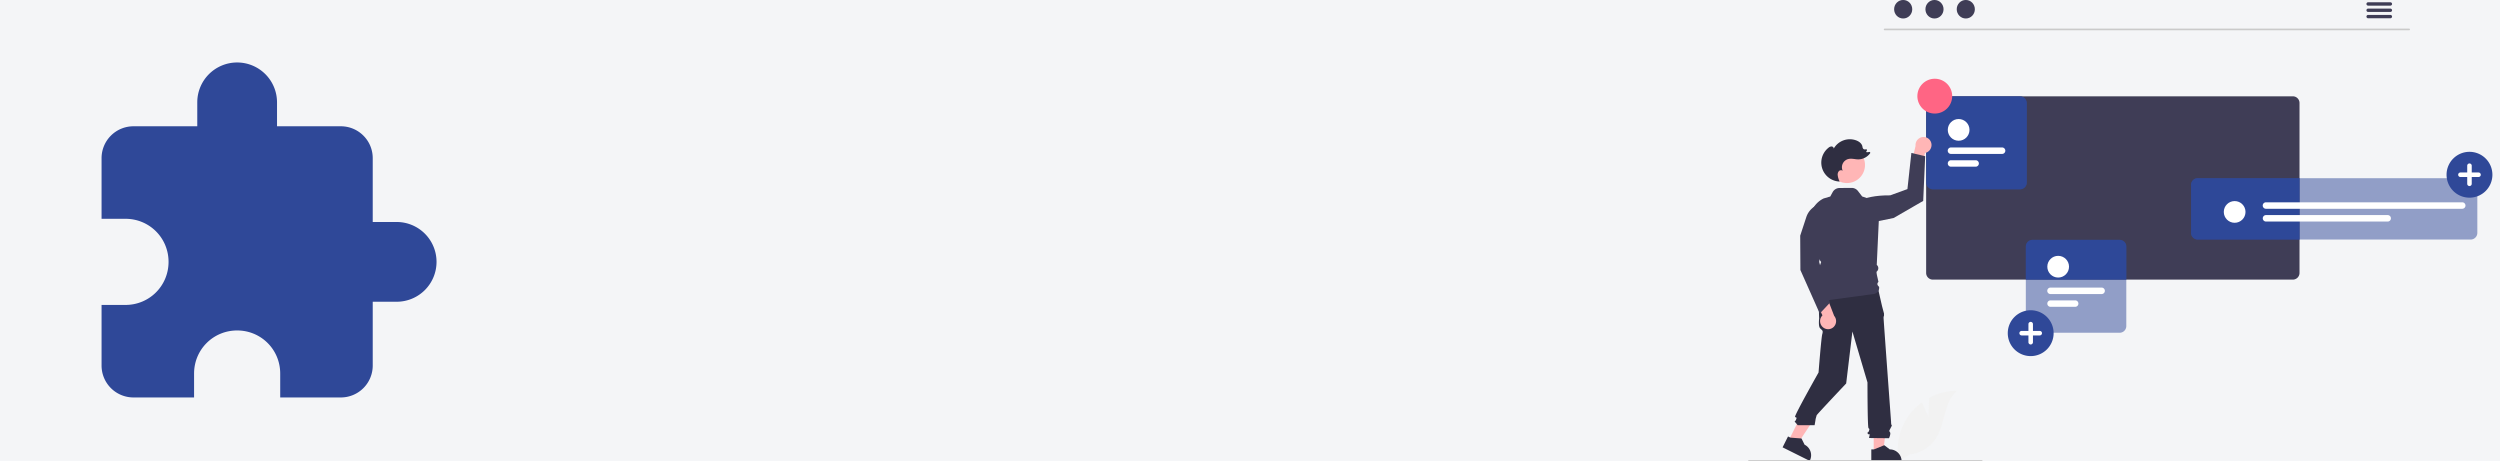 <?xml version="1.0" encoding="UTF-8" standalone="no"?>
<svg
   width="1280"
   height="236"
   viewBox="0 0 1280 236"
   version="1.1"
   id="svg5525"
   sodipodi:docname="Module.svg"
   inkscape:version="1.2.2 (732a01da63, 2022-12-09)"
   xml:space="preserve"
   xmlns:inkscape="http://www.inkscape.org/namespaces/inkscape"
   xmlns:sodipodi="http://sodipodi.sourceforge.net/DTD/sodipodi-0.dtd"
   xmlns="http://www.w3.org/2000/svg"
   xmlns:svg="http://www.w3.org/2000/svg"><defs
     id="defs5529" /><sodipodi:namedview
     id="namedview5527"
     pagecolor="#ffffff"
     bordercolor="#666666"
     borderopacity="1.0"
     inkscape:showpageshadow="2"
     inkscape:pageopacity="0.0"
     inkscape:pagecheckerboard="0"
     inkscape:deskcolor="#d1d1d1"
     showgrid="false"
     inkscape:zoom="0.51054688"
     inkscape:cx="371.17062"
     inkscape:cy="207.6205"
     inkscape:window-width="1828"
     inkscape:window-height="1057"
     inkscape:window-x="1912"
     inkscape:window-y="-8"
     inkscape:window-maximized="1"
     inkscape:current-layer="g8181"><inkscape:grid
       type="xygrid"
       id="grid670" /></sodipodi:namedview><rect
     style="fill:#f4f5f7;fill-opacity:1;stroke-width:3.438"
     id="rect5700"
     width="1280"
     height="236"
     x="0"
     y="0" /><g
     style="fill:#2f4898"
     id="g483"
     transform="matrix(8.167,0,0,8.167,81.527,318.409)"><g
       style="fill:#2f4898"
       id="g8181"
       transform="matrix(0.5,0,0,0.5,-5.085,-36.54)"><g
         style="fill:#2f4898"
         id="g492"
         transform="matrix(2,0,0,2,-1.061,0.939)"><path
           d="M 20.5,11 H 19 V 7 C 19,5.89 18.1,5 17,5 H 13 V 3.5 A 2.5,2.5 0 0 0 10.5,1 2.5,2.5 0 0 0 8,3.5 V 5 H 4 A 2,2 0 0 0 2,7 v 3.8 H 3.5 C 5,10.8 6.2,12 6.2,13.5 6.2,15 5,16.2 3.5,16.2 H 2 V 20 a 2,2 0 0 0 2,2 h 3.8 v -1.5 c 0,-1.5 1.2,-2.7 2.7,-2.7 1.5,0 2.7,1.2 2.7,2.7 V 22 H 17 a 2,2 0 0 0 2,-2 v -4 h 1.5 A 2.5,2.5 0 0 0 23,13.5 2.5,2.5 0 0 0 20.5,11 Z"
           id="path293" /></g><g
         id="g815"
         transform="matrix(0.104,0,0,0.104,209.388,-4.898)"><path
           d="m 368.68,673.559 0.998,-22.434 a 72.456,72.456 0 0 1 33.796,-8.555 c -16.231,13.27 -14.203,38.851 -25.208,56.697 a 43.582,43.582 0 0 1 -31.959,20.14 l -13.583,8.316 a 73.03,73.03 0 0 1 15.393,-59.179 70.542,70.542 0 0 1 12.964,-12.046 c 3.253,8.578 7.599,17.061 7.599,17.061 z"
           transform="translate(-151.341,-171.512)"
           fill="#f2f2f2"
           id="path672" /><path
           d="M 948.262,208.065 H 315.939 a 1.016,1.016 0 0 1 0,-2.031 h 632.323 a 1.016,1.016 0 0 1 0,2.031 z"
           transform="translate(-151.341,-171.512)"
           fill="#cacaca"
           id="path674" /><ellipse
           cx="186.953"
           cy="11.169"
           rx="10.925"
           ry="11.169"
           fill="#3f3d56"
           id="ellipse676" /><ellipse
           cx="224.695"
           cy="11.169"
           rx="10.925"
           ry="11.169"
           fill="#3f3d56"
           id="ellipse678" /><ellipse
           cx="262.437"
           cy="11.169"
           rx="10.925"
           ry="11.169"
           fill="#3f3d56"
           id="ellipse680" /><path
           d="m 925.645,174.281 h -26.81 a 2.03,2.03 0 0 0 0,4.06 h 26.81 a 2.03,2.03 0 0 0 0,-4.06 z"
           transform="translate(-151.341,-171.512)"
           fill="#3f3d56"
           id="path682" /><path
           d="m 925.645,181.901 h -26.81 a 2.03,2.03 0 0 0 0,4.06 h 26.81 a 2.03,2.03 0 0 0 0,-4.06 z"
           transform="translate(-151.341,-171.512)"
           fill="#3f3d56"
           id="path684" /><path
           d="m 925.645,189.511 h -26.81 a 2.03,2.03 0 0 0 0,4.06 h 26.81 a 2.03,2.03 0 0 0 0,-4.06 z"
           transform="translate(-151.341,-171.512)"
           fill="#3f3d56"
           id="path686" /><path
           d="m 808.054,287.654 h -434.01 a 8.07,8.07 0 0 0 -8.07,8.06 v 204.87 a 8.079,8.079 0 0 0 8.07,8.07 h 434.01 a 8.077,8.077 0 0 0 8.06,-8.07 v -204.87 a 8.068,8.068 0 0 0 -8.06,-8.06 z"
           transform="translate(-151.341,-171.512)"
           fill="#3f3d56"
           id="path688" /><path
           d="m 693.414,386.354 a 8.068,8.068 0 0 0 -8.06,8.06 v 57.87 a 8.077,8.077 0 0 0 8.06,8.07 h 122.7 v -74 z"
           transform="translate(-151.341,-171.512)"
           fill="#2f4898"
           id="path690" /><path
           d="M 1022.428,460.35 H 693.418 a 8.076,8.076 0 0 1 -8.066,-8.066 v -57.868 a 8.075,8.075 0 0 1 8.066,-8.066 h 329.01 a 8.075,8.075 0 0 1 8.066,8.066 v 57.868 a 8.076,8.076 0 0 1 -8.066,8.066 z"
           transform="translate(-151.341,-171.512)"
           fill="#2f4898"
           opacity="0.5"
           id="path692" /><circle
           cx="586.571"
           cy="255.537"
           r="13.089"
           fill="#ffffff"
           id="circle694" /><path
           d="M 1012.235,423.246 H 775.72 a 3.898,3.898 0 1 1 0,-7.795 h 236.514 a 3.898,3.898 0 1 1 0,7.795 z"
           transform="translate(-151.341,-171.512)"
           fill="#ffffff"
           id="path696" /><path
           d="M 922.404,438.648 H 775.72 a 3.898,3.898 0 1 1 0,-7.796 h 146.684 a 3.898,3.898 0 0 1 0,7.796 z"
           transform="translate(-151.341,-171.512)"
           fill="#ffffff"
           id="path698" /><polygon
           points="168.123,501.843 151.404,501.843 151.406,545.537 162.734,545.536 "
           fill="#ffb6b6"
           id="polygon700" /><path
           d="m 299.858,713.351 3.188,-1.3e-4 12.448,-5.062 6.672,5.062 h 9e-4 a 14.218,14.218 0 0 1 14.217,14.217 v 0.462 l -36.526,0.001 z"
           transform="translate(-151.341,-171.512)"
           fill="#2f2e41"
           id="path702" /><polygon
           points="83.504,499.161 68.541,491.703 49.051,530.809 59.19,535.862 "
           fill="#ffb6b6"
           id="polygon704" /><path
           d="m 199.456,697.722 2.854,1.422 13.399,1.022 3.713,7.506 8.1e-4,4.1e-4 a 14.218,14.218 0 0 1 6.382,19.066 l -0.206,0.413 L 192.908,710.86 Z"
           transform="translate(-151.341,-171.512)"
           fill="#2f2e41"
           id="path706" /><path
           d="m 307.766,518.609 -72.026,1.879 1.253,35.074 c 0,0 -1.253,9.395 1.253,11.9 2.505,2.505 3.758,2.505 2.505,6.889 -1.253,4.384 -4.491,46.274 -4.491,46.274 0,0 -29.562,52.27 -28.309,53.522 1.253,1.253 2.505,0 1.253,3.132 -1.253,3.132 -2.505,1.879 -1.253,3.132 a 46.128,46.128 0 0 1 3.132,3.758 h 20.416 c 0,0 1.142,-6.263 1.142,-6.889 0,-0.626 1.253,-4.384 1.253,-5.011 0,-0.626 35.669,-38.417 35.669,-38.417 l 7.516,-62.631 18.163,61.379 c 0,0 0,53.863 1.253,55.116 1.253,1.253 1.253,0.626 0.626,3.132 -0.626,2.505 -3.132,1.879 -1.253,3.758 1.879,1.879 2.505,-1.253 1.879,1.879 l -0.626,3.132 24.062,0.269 c 0,0 2.505,-5.279 1.253,-7.158 -1.253,-1.879 -1.177,-1.366 0.351,-4.441 1.528,-3.075 2.155,-3.701 1.528,-4.327 -0.626,-0.626 -0.626,-3.958 -0.626,-3.958 0,0 -9.031,-123.184 -9.031,-125.063 a 6.247,6.247 0 0 1 0.52,-2.818 V 549.567 l -2.399,-9.037 z"
           transform="translate(-151.341,-171.512)"
           fill="#2f2e41"
           id="path708" /><path
           d="m 1021.021,409.86 a 27.638,27.638 0 1 1 27.638,-27.638 27.638,27.638 0 0 1 -27.638,27.638 z"
           transform="translate(-151.341,-171.512)"
           fill="#2f4898"
           id="path710" /><path
           d="m 1031.926,379.496 h -8.179 v -8.179 a 2.726,2.726 0 0 0 -5.453,0 v 8.179 h -8.179 a 2.726,2.726 0 1 0 0,5.453 h 8.179 v 8.179 a 2.726,2.726 0 0 0 5.453,0 v -8.179 h 8.179 a 2.726,2.726 0 1 0 0,-5.453 z"
           transform="translate(-151.341,-171.512)"
           fill="#ffffff"
           id="path712" /><path
           d="m 599.224,460.724 h -105.01 a 8.079,8.079 0 0 0 -8.07,8.07 v 39.86 h 121.14 v -39.86 a 8.077,8.077 0 0 0 -8.06,-8.07 z"
           transform="translate(-151.341,-171.512)"
           fill="#2f4898"
           id="path714" /><path
           d="M 599.221,572.724 H 494.21 a 8.076,8.076 0 0 1 -8.066,-8.066 v -95.868 a 8.075,8.075 0 0 1 8.066,-8.066 H 599.221 a 8.075,8.075 0 0 1 8.066,8.066 v 95.868 a 8.076,8.076 0 0 1 -8.066,8.066 z"
           transform="translate(-151.341,-171.512)"
           fill="#2f4898"
           opacity="0.5"
           id="path716" /><circle
           cx="373.808"
           cy="321.563"
           r="13.089"
           fill="#ffffff"
           id="circle718" /><path
           d="m 577.472,526.06 h -61.514 a 3.898,3.898 0 1 1 0,-7.795 h 61.514 a 3.898,3.898 0 1 1 0,7.795 z"
           transform="translate(-151.341,-171.512)"
           fill="#ffffff"
           id="path720" /><path
           d="m 545.641,541.462 h -29.684 a 3.898,3.898 0 0 1 0,-7.796 h 29.684 a 3.898,3.898 0 0 1 0,7.796 z"
           transform="translate(-151.341,-171.512)"
           fill="#ffffff"
           id="path722" /><path
           d="m 492.021,600.86 a 27.638,27.638 0 1 1 27.638,-27.638 27.638,27.638 0 0 1 -27.638,27.638 z"
           transform="translate(-151.341,-171.512)"
           fill="#2f4898"
           id="path724" /><path
           d="m 502.926,570.496 h -8.179 v -8.179 a 2.726,2.726 0 1 0 -5.453,0 v 8.179 h -8.179 a 2.726,2.726 0 1 0 0,5.453 h 8.179 v 8.179 a 2.726,2.726 0 1 0 5.453,0 v -8.179 h 8.179 a 2.726,2.726 0 1 0 0,-5.453 z"
           transform="translate(-151.341,-171.512)"
           fill="#ffffff"
           id="path726" /><path
           d="M 479.228,399.779 H 374.218 a 8.076,8.076 0 0 1 -8.066,-8.066 v -95.868 a 8.075,8.075 0 0 1 8.066,-8.066 h 105.01 a 8.075,8.075 0 0 1 8.066,8.066 v 95.868 a 8.076,8.076 0 0 1 -8.066,8.066 z"
           transform="translate(-151.341,-171.512)"
           fill="#2f4898"
           id="path728" /><circle
           cx="253.816"
           cy="156.618"
           r="13.089"
           fill="#2f4898"
           id="circle730" /><path
           d="m 457.48,357.115 h -61.514 a 3.898,3.898 0 1 1 0,-7.795 h 61.514 a 3.898,3.898 0 1 1 0,7.795 z"
           transform="translate(-151.341,-171.512)"
           fill="#2f4898"
           id="path732" /><path
           d="m 425.649,372.517 h -29.684 a 3.898,3.898 0 1 1 0,-7.796 h 29.684 a 3.898,3.898 0 1 1 0,7.796 z"
           transform="translate(-151.341,-171.512)"
           fill="#2f4898"
           id="path734" /><path
           d="M 479.228,399.779 H 374.218 a 8.076,8.076 0 0 1 -8.066,-8.066 v -95.868 a 8.075,8.075 0 0 1 8.066,-8.066 h 105.01 a 8.075,8.075 0 0 1 8.066,8.066 v 95.868 a 8.076,8.076 0 0 1 -8.066,8.066 z"
           transform="translate(-151.341,-171.512)"
           fill="#2f4898"
           opacity="0.5"
           id="path736" /><circle
           cx="253.816"
           cy="156.618"
           r="13.089"
           fill="#ffffff"
           id="circle738" /><path
           d="m 457.48,357.115 h -61.514 a 3.898,3.898 0 1 1 0,-7.795 h 61.514 a 3.898,3.898 0 1 1 0,7.795 z"
           transform="translate(-151.341,-171.512)"
           fill="#ffffff"
           id="path740" /><path
           d="m 425.649,372.517 h -29.684 a 3.898,3.898 0 1 1 0,-7.796 h 29.684 a 3.898,3.898 0 1 1 0,7.796 z"
           transform="translate(-151.341,-171.512)"
           fill="#ffffff"
           id="path742" /><circle
           cx="225.043"
           cy="115.951"
           r="21"
           fill="#ff6584"
           id="circle744" /><path
           d="m 434.011,727.298 a 1.186,1.186 0 0 1 -1.19,1.19 h -280.29 a 1.19,1.19 0 0 1 0,-2.38 h 280.29 a 1.187,1.187 0 0 1 1.19,1.19 z"
           transform="translate(-151.341,-171.512)"
           fill="#cccccc"
           id="path746" /><path
           d="m 371.896,343.088 a 9.771,9.771 0 0 1 -5.759,12.435 9.6,9.6 0 0 1 -1.635,0.451 l -5.546,33.959 -13.01,-12.013 7.261,-30.407 a 9.806,9.806 0 0 1 8.59,-10.759 9.547,9.547 0 0 1 10.099,6.333 z"
           transform="translate(-151.341,-171.512)"
           fill="#ffb6b6"
           id="path748" /><path
           d="m 275.881,420.037 c 0,0 10.097,-13.341 46.739,-12.976 l 20.798,-7.556 4.753,-43.57 16.636,3.961 -2.377,53.868 -35.648,20.597 -46.739,9.506 z"
           transform="translate(-151.341,-171.512)"
           fill="#3f3d56"
           id="path750" /><circle
           id="a9729a65-ee7a-4a83-8b52-5849077a5ed0"
           data-name="ab6171fa-7d69-4734-b81c-8dff60f9761b"
           cx="119.175"
           cy="198.983"
           r="21.747"
           fill="#ffb6b6" /><path
           d="m 233.708,535.39 a 0.417,0.417 0 0 1 -0.114,-0.015 c -0.402,-0.112 -0.719,-0.2 0.73,-12.729 l 1.564,-9.903 -1.527,-8.745 -2.568,-2.568 4.127,-4.127 3.463,-9.838 -5.993,-8.88 -6.876,-36.316 a 28.972,28.972 0 0 1 15.911,-31.478 l 7.958,-2.325 2.895,-5.31 a 9.52,9.52 0 0 1 8.287,-4.962 l 14.573,-0.109 a 9.52,9.52 0 0 1 7.617,3.715 l 5.084,6.609 21.083,7.162 -3.496,75.321 v 0 a 5.233,5.233 0 0 1 0.359,7.695 c -0.219,0.221 -0.393,0.401 -0.501,0.52 -0.355,0.505 0.311,4.275 1.135,7.475 l 1.056,4.901 v 0 a 3.013,3.013 0 0 0 -0.548,4.398 l 1.346,1.591 v 0 a 7.599,7.599 0 0 1 -6.507,8.535 c -19.267,2.622 -68.958,9.384 -69.059,9.384 z"
           transform="translate(-151.341,-171.512)"
           fill="#3f3d56"
           id="path753" /><path
           d="m 264.953,391.178 q -0.139,-0.307 -0.278,-0.616 c 0.036,0.001 0.071,0.006 0.106,0.007 z"
           transform="translate(-151.341,-171.512)"
           fill="#2f2e41"
           id="path755" /><path
           d="m 248.164,349.737 a 6.053,6.053 0 0 1 3.792,-1.639 c 1.406,0.045 2.832,1.315 2.541,2.692 a 22.348,22.348 0 0 1 26.895,-10.085 c 3.495,1.233 6.923,3.7 7.726,7.318 a 6.591,6.591 0 0 0 0.83,2.702 3.084,3.084 0 0 0 3.282,0.832 l 0.035,-0.01 a 1.028,1.028 0 0 1 1.242,1.451 l -0.989,1.844 a 7.925,7.925 0 0 0 3.776,-0.08 1.027,1.027 0 0 1 1.09,1.598 17.895,17.895 0 0 1 -14.269,7.334 c -3.951,-0.024 -7.944,-1.386 -11.789,-0.477 a 10.24,10.24 0 0 0 -6.888,14.376 c -1.181,-1.292 -3.465,-0.986 -4.674,0.281 a 6.41,6.41 0 0 0 -1.399,4.905 22.757,22.757 0 0 0 2.336,7.639 22.836,22.836 0 0 1 -13.537,-40.678 z"
           transform="translate(-151.341,-171.512)"
           fill="#2f2e41"
           id="path757" /><path
           d="m 242.18,566.581 a 9.771,9.771 0 0 1 -2.302,-13.509 9.6,9.6 0 0 1 1.092,-1.298 l -14.675,-31.123 17.527,2.525 11.249,29.168 a 9.806,9.806 0 0 1 -0.98,13.733 9.547,9.547 0 0 1 -11.91,0.505 z"
           transform="translate(-151.341,-171.512)"
           fill="#ffb6b6"
           id="path759" /><path
           d="m 237.736,549.587 -23.352,-52.483 -0.234,-41.452 7.361,-22.39 a 23.925,23.925 0 0 1 30.827,-15.04 l 0.162,0.058 0.068,0.158 c 0.272,0.635 6.446,15.906 -11.867,47.322 l -3.686,21.496 12.932,49.274 z"
           transform="translate(-151.341,-171.512)"
           fill="#3f3d56"
           id="path761" /></g></g></g></svg>
